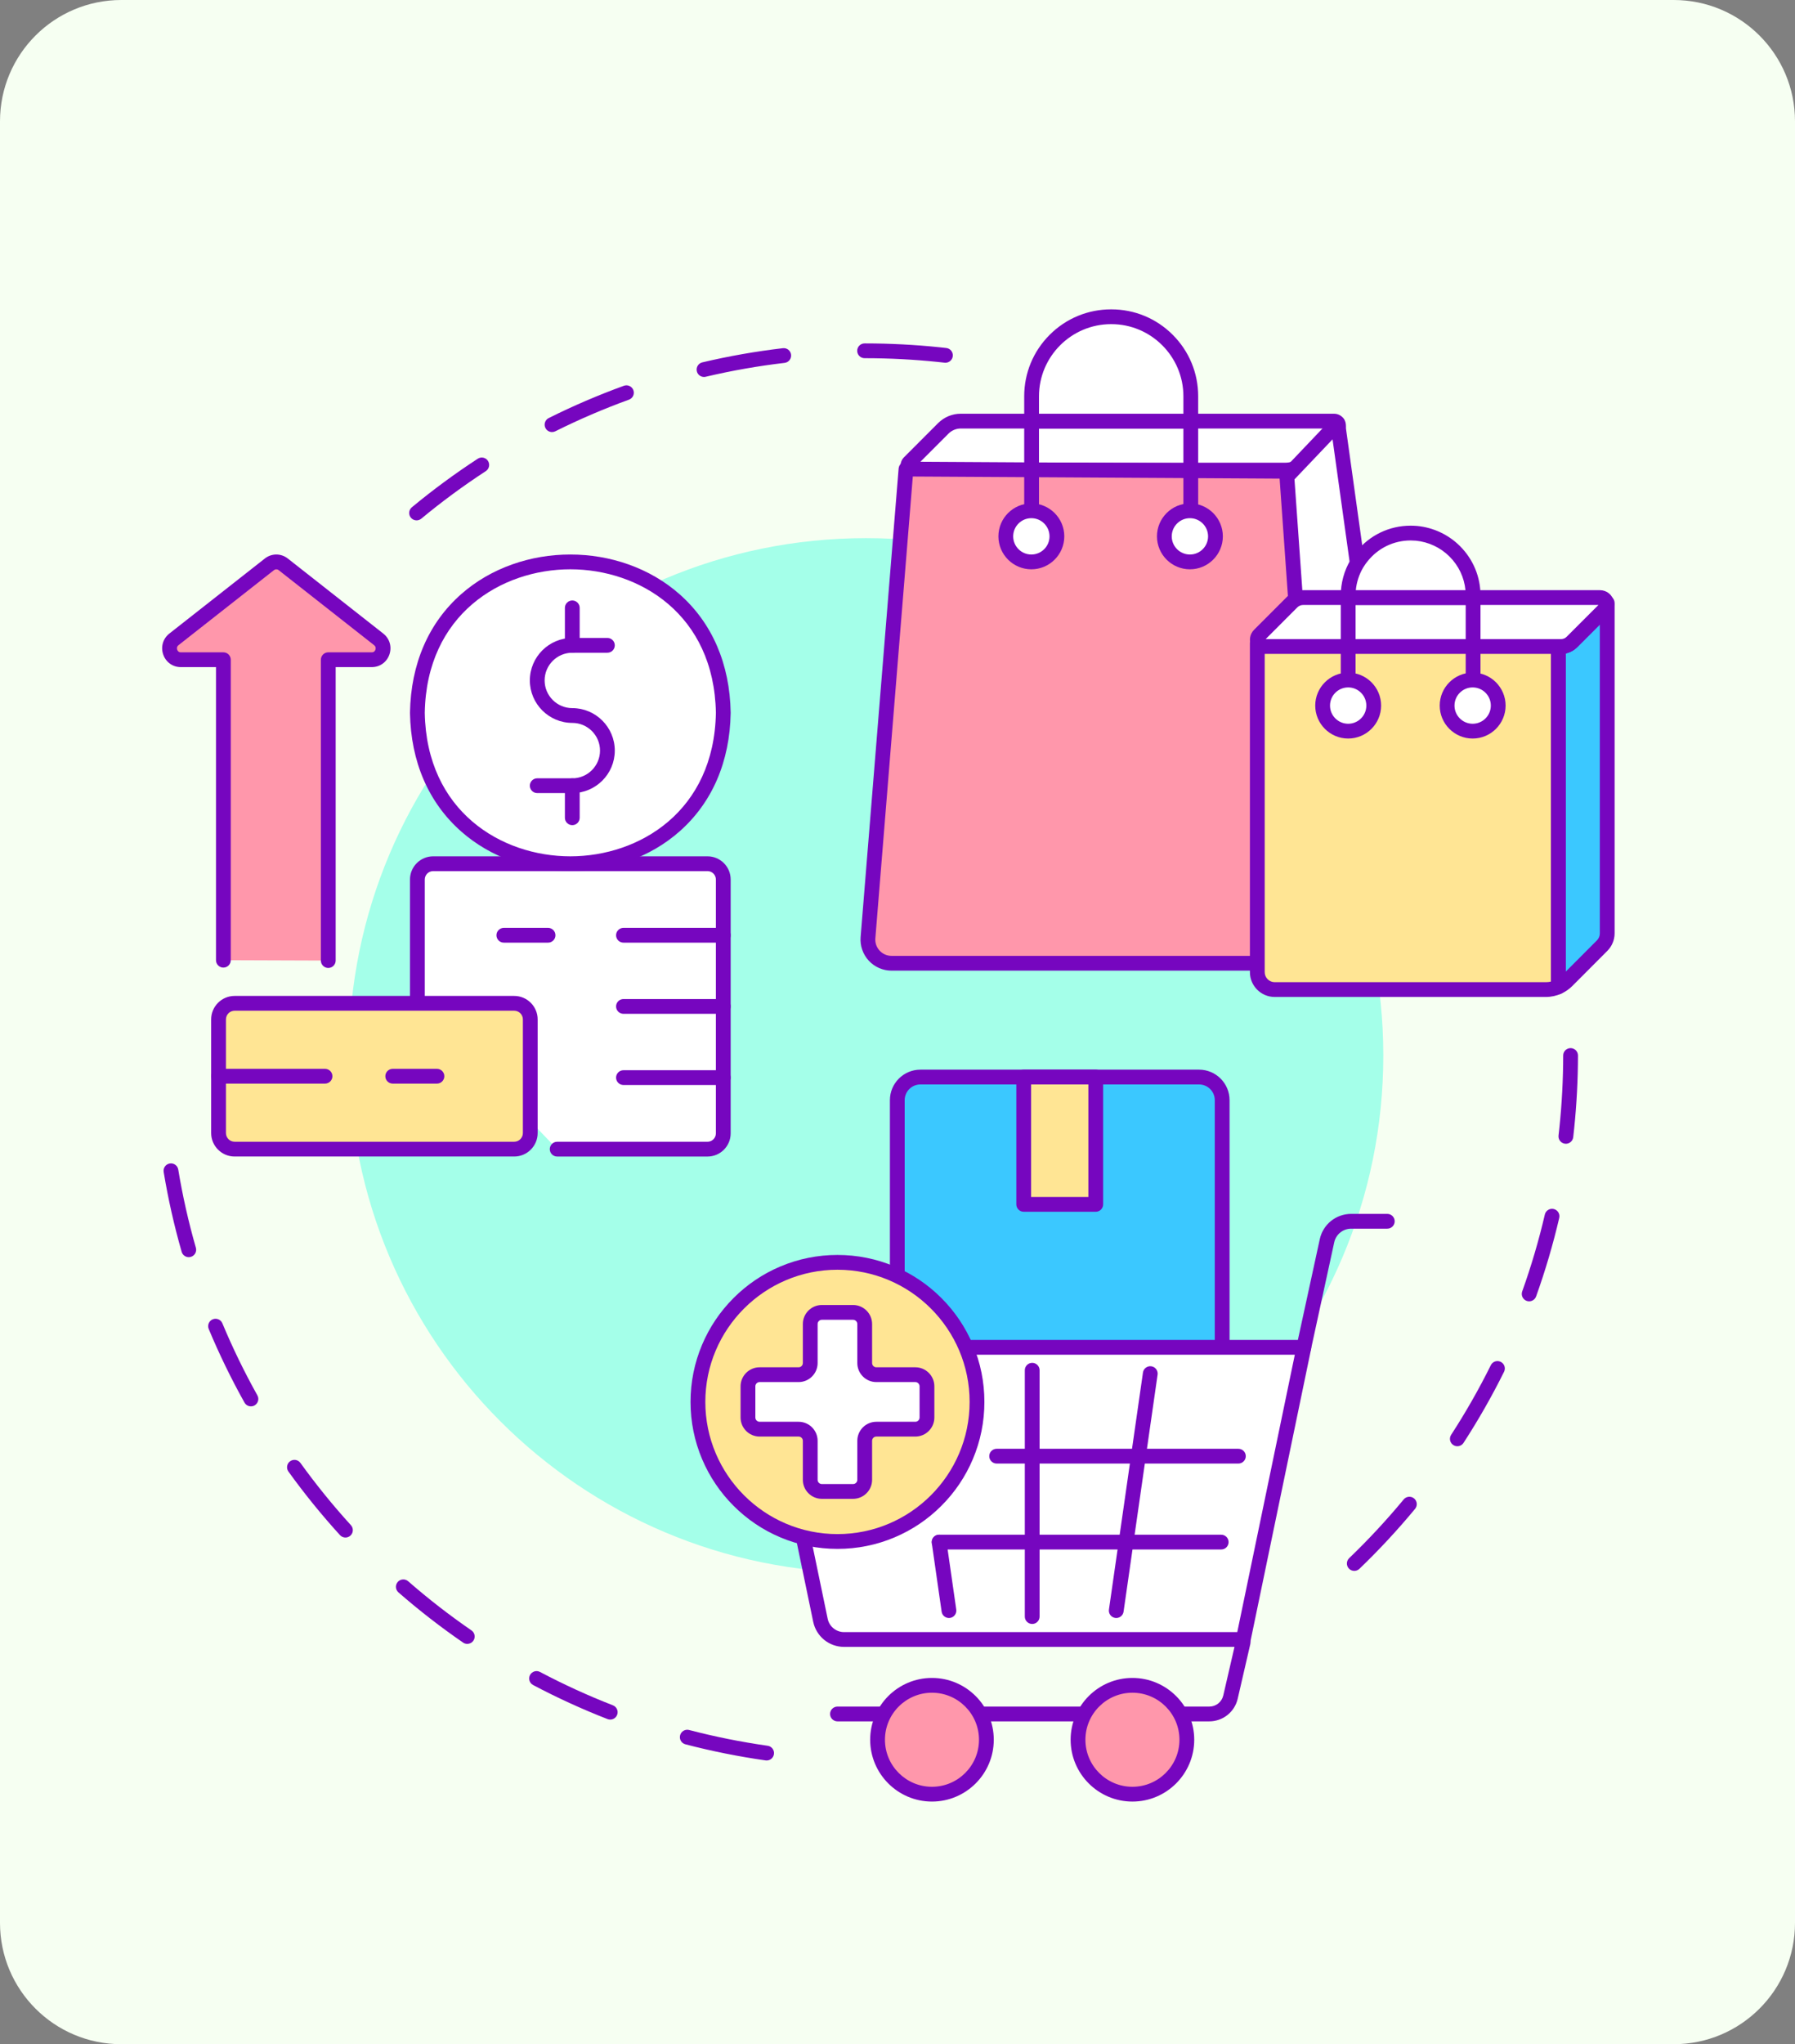 <svg width="296" height="337" viewBox="0 0 296 337" fill="none" xmlns="http://www.w3.org/2000/svg">
<rect x="0" y="0" width="296" height="337" fill="#808080" stroke="none"/>
<path d="M0 20C0 8.954 8.954 0 20 0H276C287.046 0 296 8.954 296 20V317C296 328.046 287.046 337 276 337H20C8.954 337 0 328.046 0 317V20Z" fill="#F6FFF2"/>
<g clip-path="url(#clip0_302_5235)">
<path d="M223.325 258.972C223.16 258.972 222.998 258.939 222.847 258.874C222.696 258.81 222.559 258.716 222.445 258.597C221.979 258.112 221.995 257.34 222.48 256.874C225.65 253.83 228.675 250.572 231.472 247.19C231.901 246.672 232.67 246.599 233.188 247.028C233.707 247.457 233.779 248.225 233.35 248.744C230.494 252.197 227.405 255.524 224.169 258.632C223.942 258.85 223.639 258.972 223.325 258.972ZM240.316 238.423C240.081 238.423 239.851 238.354 239.654 238.226C239.089 237.859 238.929 237.105 239.295 236.54C241.689 232.854 243.891 228.992 245.84 225.06C246.139 224.457 246.87 224.211 247.473 224.509C248.076 224.808 248.323 225.54 248.024 226.143C246.033 230.159 243.784 234.103 241.34 237.868C241.106 238.227 240.715 238.423 240.316 238.423ZM252.161 214.53C252.024 214.53 251.885 214.507 251.749 214.459C251.116 214.231 250.787 213.534 251.014 212.9C252.494 208.771 253.751 204.506 254.748 200.222C254.901 199.567 255.556 199.159 256.212 199.312C256.867 199.465 257.275 200.12 257.122 200.775C256.104 205.15 254.82 209.506 253.308 213.723C253.13 214.22 252.661 214.53 252.161 214.53ZM258.218 188.556C258.172 188.556 258.124 188.553 258.077 188.548C257.408 188.471 256.929 187.866 257.006 187.197C257.058 186.745 257.108 186.291 257.155 185.838C257.561 181.91 257.77 177.929 257.774 174.004C257.775 173.331 258.321 172.787 258.993 172.787H258.995C259.668 172.788 260.213 173.334 260.212 174.007C260.207 178.014 259.994 182.079 259.579 186.089C259.531 186.552 259.481 187.014 259.427 187.477C259.356 188.098 258.829 188.556 258.218 188.556ZM68.694 85.786C68.344 85.786 67.996 85.636 67.755 85.345C67.326 84.826 67.397 84.058 67.916 83.629C71.369 80.767 75.024 78.075 78.78 75.627C79.344 75.259 80.099 75.418 80.466 75.982C80.834 76.546 80.674 77.301 80.111 77.669C76.433 80.066 72.853 82.703 69.471 85.505C69.253 85.687 68.978 85.786 68.694 85.786ZM91.032 71.228C90.584 71.228 90.154 70.981 89.94 70.553C89.64 69.951 89.884 69.219 90.487 68.918C94.502 66.914 98.673 65.124 102.885 63.597C103.518 63.367 104.217 63.694 104.446 64.327C104.676 64.96 104.349 65.659 103.716 65.888C99.592 67.383 95.507 69.137 91.575 71.099C91.406 71.184 91.22 71.228 91.032 71.228ZM116.093 62.144C115.541 62.144 115.041 61.767 114.908 61.206C114.753 60.551 115.159 59.894 115.814 59.739C120.176 58.709 124.646 57.922 129.101 57.402C129.769 57.324 130.374 57.803 130.452 58.471C130.53 59.14 130.052 59.745 129.383 59.823C125.022 60.332 120.645 61.102 116.374 62.111C116.28 62.134 116.186 62.144 116.093 62.144ZM155.907 59.8C155.862 59.8 155.815 59.797 155.769 59.792C155.397 59.75 155.025 59.709 154.653 59.671C150.679 59.26 146.65 59.051 142.679 59.051L142.573 59.051H142.572C141.9 59.051 141.354 58.506 141.354 57.833C141.353 57.16 141.898 56.614 142.571 56.614H142.679C146.734 56.614 150.847 56.827 154.904 57.246C155.283 57.286 155.666 57.327 156.043 57.37C156.712 57.446 157.192 58.049 157.117 58.718C157.046 59.34 156.519 59.8 155.907 59.8ZM126.421 290.226C126.364 290.226 126.307 290.222 126.249 290.214C121.799 289.582 117.349 288.689 113.022 287.56C112.371 287.39 111.981 286.724 112.151 286.073C112.321 285.421 112.987 285.031 113.638 285.201C117.875 286.308 122.233 287.182 126.591 287.801C127.257 287.895 127.721 288.512 127.626 289.178C127.54 289.787 127.019 290.226 126.421 290.226ZM100.628 283.486C100.481 283.486 100.332 283.46 100.187 283.403C96.006 281.777 91.875 279.887 87.909 277.787C87.314 277.472 87.088 276.735 87.403 276.14C87.718 275.545 88.455 275.318 89.05 275.633C92.933 277.689 96.977 279.539 101.07 281.132C101.698 281.376 102.008 282.082 101.764 282.709C101.577 283.191 101.116 283.486 100.628 283.486ZM77.055 271.006C76.817 271.006 76.576 270.937 76.365 270.791C72.673 268.252 69.087 265.467 65.705 262.516C65.198 262.073 65.146 261.303 65.588 260.796C66.031 260.289 66.801 260.237 67.308 260.68C70.619 263.57 74.131 266.296 77.747 268.783C78.301 269.165 78.442 269.924 78.06 270.478C77.824 270.822 77.443 271.006 77.055 271.006ZM56.965 253.474C56.634 253.474 56.304 253.34 56.064 253.076C53.045 249.761 50.185 246.236 47.564 242.599C47.17 242.053 47.294 241.292 47.84 240.898C48.386 240.505 49.148 240.628 49.541 241.174C52.108 244.736 54.909 248.189 57.866 251.435C58.319 251.932 58.283 252.703 57.785 253.156C57.561 253.361 57.269 253.475 56.965 253.474ZM41.381 231.847C40.954 231.847 40.54 231.622 40.316 231.223C38.127 227.308 36.142 223.227 34.419 219.094C34.16 218.473 34.454 217.759 35.075 217.5C35.696 217.241 36.41 217.535 36.669 218.156C38.356 222.203 40.299 226.199 42.444 230.033C42.772 230.621 42.562 231.363 41.975 231.692C41.794 231.793 41.589 231.847 41.381 231.847ZM31.127 207.253C30.597 207.253 30.109 206.905 29.956 206.37C28.718 202.06 27.72 197.631 26.99 193.208C26.88 192.544 27.329 191.917 27.993 191.807C28.657 191.697 29.285 192.147 29.394 192.811C30.11 197.141 31.087 201.477 32.299 205.698C32.484 206.345 32.111 207.02 31.464 207.205C31.351 207.238 31.238 207.253 31.127 207.253Z" fill="#7606BF"/>
<path d="M142.82 259.294C189.924 259.294 228.11 221.109 228.11 174.005C228.11 126.901 189.924 88.716 142.82 88.716C95.716 88.716 57.531 126.901 57.531 174.005C57.531 221.109 95.716 259.294 142.82 259.294Z" fill="#A4FFE9"/>
<path d="M220.687 70.397C220.661 70.501 220.592 70.604 220.506 70.69L214.888 76.316C214.484 76.713 214.018 77.014 213.501 77.221C213.036 77.402 212.536 77.497 212.019 77.497H150.469C150.288 77.497 150.133 77.436 150.012 77.333C149.685 77.092 149.599 76.575 149.943 76.239L155.561 70.613C156.328 69.855 157.353 69.424 158.43 69.424H219.98C220.256 69.424 220.48 69.562 220.6 69.76C220.721 69.941 220.764 70.182 220.687 70.397Z" fill="white"/>
<path d="M212.019 78.716H150.469C150.015 78.716 149.596 78.567 149.253 78.287C148.818 77.95 148.547 77.442 148.508 76.886C148.47 76.324 148.68 75.773 149.086 75.373L154.698 69.752L154.704 69.746C155.709 68.753 157.032 68.205 158.43 68.205H219.98C220.661 68.205 221.275 68.541 221.628 69.105C221.948 69.598 222.03 70.21 221.852 70.757C221.767 71.046 221.6 71.32 221.367 71.553L215.751 77.178L215.741 77.187C215.224 77.693 214.623 78.085 213.954 78.353L213.943 78.357C213.331 78.595 212.684 78.716 212.019 78.716ZM151.626 76.278H212.019C212.378 76.278 212.727 76.214 213.054 76.087C213.419 75.941 213.751 75.724 214.032 75.45L218.831 70.643H158.43C157.679 70.643 156.966 70.939 156.42 71.477L151.626 76.278Z" fill="#7606BF"/>
<path d="M219.977 158.798H147.019C144.742 158.798 142.949 156.854 143.133 154.584L149.402 77.33L212.823 77.697" fill="#FF97AB"/>
<path d="M219.977 160.017H147.019C145.594 160.017 144.223 159.416 143.257 158.369C142.291 157.321 141.803 155.906 141.918 154.485L148.187 77.231C148.239 76.598 148.767 76.111 149.402 76.111H149.409L212.83 76.478C213.503 76.482 214.045 77.031 214.041 77.704C214.037 78.374 213.492 78.915 212.823 78.915H212.816L150.525 78.555L144.348 154.683C144.287 155.437 144.536 156.16 145.049 156.716C145.562 157.273 146.262 157.58 147.019 157.58H219.977C220.65 157.58 221.195 158.125 221.195 158.798C221.195 159.471 220.65 160.017 219.977 160.017Z" fill="#7606BF"/>
<path d="M196.365 65.332V69.424H170.113V65.332C170.113 58.086 175.989 52.218 183.226 52.218H183.26C190.497 52.218 196.365 58.086 196.365 65.332Z" fill="white"/>
<path d="M196.365 70.643H170.113C169.44 70.643 168.894 70.097 168.894 69.424V65.332C168.894 61.502 170.386 57.903 173.094 55.196C175.801 52.49 179.399 51 183.226 51H183.26C187.086 51 190.683 52.49 193.388 55.196C196.093 57.903 197.583 61.502 197.583 65.332V69.424C197.583 70.097 197.038 70.643 196.365 70.643ZM171.331 68.205H195.146V65.332C195.146 58.773 189.814 53.437 183.26 53.437H183.226C176.667 53.437 171.331 58.773 171.331 65.332V68.205Z" fill="#7606BF"/>
<path d="M196.365 85.789C195.692 85.789 195.146 85.243 195.146 84.57V69.424C195.146 68.751 195.692 68.205 196.365 68.205C197.038 68.205 197.583 68.751 197.583 69.424V84.57C197.583 85.243 197.038 85.789 196.365 85.789ZM170.113 85.789C169.44 85.789 168.894 85.243 168.894 84.57V69.424C168.894 68.751 169.44 68.205 170.113 68.205C170.786 68.205 171.331 68.751 171.331 69.424V84.57C171.331 85.243 170.786 85.789 170.113 85.789Z" fill="#7606BF"/>
<path d="M226.232 110.163L220.599 69.76L212.211 78.576L215.176 120.469" fill="white"/>
<path d="M215.175 121.687C214.541 121.687 214.006 121.197 213.96 120.554L210.995 78.662C210.983 78.493 211.007 78.323 211.064 78.164C211.121 78.004 211.211 77.859 211.328 77.736L219.716 68.919C219.874 68.753 220.076 68.635 220.298 68.579C220.52 68.522 220.754 68.529 220.972 68.599C221.19 68.669 221.384 68.8 221.532 68.975C221.679 69.151 221.774 69.364 221.806 69.591L227.438 109.994C227.531 110.661 227.066 111.277 226.4 111.37C225.733 111.463 225.117 110.998 225.024 110.331L219.741 72.43L213.464 79.026L216.392 120.382C216.439 121.054 215.933 121.636 215.262 121.684C215.233 121.686 215.203 121.687 215.175 121.687Z" fill="#7606BF"/>
<path d="M265.034 99.409V153.867C265.034 154.623 264.734 155.354 264.198 155.89L258.413 161.691C257.99 162.114 257.503 162.447 256.967 162.69V106.583H257.405C258.082 106.582 258.731 106.314 259.209 105.835L264.628 100.416C264.912 100.132 265.01 99.75 264.937 99.417L265.034 99.409Z" fill="#3BC8FF"/>
<path d="M256.967 163.909C256.807 163.909 256.648 163.878 256.5 163.817C256.353 163.755 256.218 163.666 256.105 163.552C255.992 163.439 255.902 163.305 255.841 163.157C255.78 163.009 255.748 162.851 255.748 162.691V106.583C255.748 105.91 256.294 105.364 256.967 105.364H257.405C257.756 105.364 258.099 105.222 258.347 104.974L263.73 99.59C263.707 99.426 263.717 99.258 263.76 99.098C263.804 98.938 263.88 98.788 263.983 98.658C264.087 98.528 264.216 98.42 264.362 98.342C264.509 98.264 264.67 98.216 264.835 98.203L264.933 98.194C265.101 98.18 265.27 98.201 265.43 98.256C265.589 98.311 265.735 98.398 265.859 98.512C265.984 98.626 266.083 98.765 266.15 98.919C266.218 99.073 266.253 99.24 266.253 99.409V153.867C266.253 154.942 265.818 155.993 265.059 156.752L259.276 162.552C258.755 163.073 258.148 163.492 257.471 163.8C257.313 163.872 257.141 163.909 256.967 163.909ZM258.185 107.718V160.193L263.335 155.03C263.641 154.724 263.816 154.3 263.816 153.867V102.952L260.071 106.697C259.555 107.213 258.894 107.567 258.185 107.718Z" fill="#7606BF"/>
<path d="M264.628 100.416L259.209 105.835C258.73 106.314 258.082 106.583 257.405 106.583H256.967V162.691C256.321 162.985 255.62 163.138 254.911 163.137H210.202C208.618 163.137 207.334 161.854 207.334 160.27V106.03L207.488 106.014L264.937 99.417C265.01 99.75 264.912 100.132 264.628 100.416Z" fill="#FFE594"/>
<path d="M254.911 164.356H210.202C207.949 164.356 206.115 162.523 206.115 160.269V106.03C206.115 105.406 206.586 104.883 207.206 104.818L207.355 104.802L264.798 98.206C265.418 98.135 265.993 98.545 266.127 99.155C266.294 99.918 266.056 100.711 265.49 101.278L265.49 101.278L260.07 106.697C259.555 107.213 258.893 107.567 258.185 107.718V162.69C258.185 162.924 258.118 163.153 257.992 163.35C257.865 163.546 257.685 163.702 257.472 163.799C256.662 164.169 255.8 164.356 254.911 164.356ZM208.553 107.118V160.269C208.553 161.179 209.293 161.919 210.202 161.919H254.911C255.193 161.919 255.473 161.887 255.748 161.824V106.583C255.748 105.909 256.294 105.364 256.967 105.364H257.405C257.756 105.364 258.099 105.222 258.347 104.973L262.384 100.937L208.553 107.118Z" fill="#7606BF"/>
<path d="M264.628 100.416L259.209 105.835C258.73 106.313 258.082 106.582 257.405 106.583H208.455C208.008 106.583 207.667 106.347 207.488 106.014C207.48 106.014 207.48 106.006 207.48 106.006C207.253 105.6 207.285 105.071 207.659 104.69L213.086 99.254C213.573 98.775 214.215 98.515 214.89 98.515H263.84C264.433 98.515 264.839 98.937 264.936 99.417C265.01 99.75 264.912 100.132 264.628 100.416Z" fill="white"/>
<path d="M257.405 107.801H208.455C207.627 107.801 206.896 107.392 206.476 106.699C206.443 106.651 206.414 106.601 206.388 106.548C205.915 105.651 206.072 104.569 206.788 103.837L206.797 103.829L212.224 98.393L212.232 98.385C212.946 97.683 213.89 97.296 214.89 97.296H263.84C264.961 97.296 265.901 98.065 266.129 99.166C266.292 99.925 266.054 100.714 265.49 101.278L265.49 101.278L260.07 106.697C259.369 107.399 258.397 107.801 257.405 107.801ZM208.708 105.364H257.405C257.756 105.364 258.099 105.222 258.347 104.974L263.587 99.734H214.89C214.535 99.734 214.199 99.871 213.944 100.12L208.708 105.364Z" fill="#7606BF"/>
<path d="M242.919 98.174V98.515H222.315V98.174C222.315 96.257 222.844 94.453 223.762 92.909C223.786 92.877 223.802 92.836 223.835 92.804C223.908 92.674 223.997 92.544 224.078 92.422C224.217 92.21 224.363 92.016 224.525 91.829C224.509 91.82 224.525 91.82 224.525 91.82C226.41 89.424 229.335 87.88 232.617 87.88C232.951 87.88 233.267 87.896 233.576 87.921C236.038 88.156 238.256 89.253 239.897 90.894C241.757 92.755 242.919 95.33 242.919 98.174Z" fill="white"/>
<path d="M242.919 99.734H222.315C221.642 99.734 221.097 99.188 221.097 98.515V98.174C221.097 96.101 221.656 94.066 222.714 92.286C222.725 92.267 222.737 92.248 222.75 92.23C222.767 92.201 222.792 92.162 222.824 92.116C222.894 92.001 222.964 91.895 223.028 91.8L223.062 91.749C223.195 91.546 223.339 91.349 223.493 91.162C223.535 91.096 223.584 91.035 223.638 90.978C225.839 88.233 229.105 86.661 232.617 86.661C232.949 86.661 233.294 86.676 233.672 86.706C233.679 86.706 233.685 86.707 233.692 86.708C236.36 86.963 238.87 88.144 240.758 90.032C242.938 92.212 244.138 95.103 244.138 98.174V98.515C244.138 99.188 243.592 99.734 242.919 99.734ZM223.576 97.296H241.659C241.458 95.207 240.544 93.266 239.035 91.756C237.548 90.269 235.572 89.338 233.47 89.135C233.156 89.11 232.885 89.099 232.617 89.099C229.853 89.099 227.281 90.336 225.544 92.497C225.514 92.543 225.481 92.587 225.445 92.628C225.322 92.77 225.208 92.921 225.098 93.089L225.093 93.097L225.054 93.156C224.996 93.242 224.936 93.332 224.897 93.401C224.869 93.45 224.839 93.496 224.805 93.541C224.801 93.548 224.796 93.555 224.791 93.563C224.119 94.704 223.704 95.978 223.576 97.296ZM222.787 92.178C222.787 92.178 222.786 92.178 222.786 92.179L222.787 92.178Z" fill="#7606BF"/>
<path d="M242.916 113.791C242.243 113.791 241.697 113.246 241.697 112.573V98.512C241.697 97.839 242.243 97.293 242.916 97.293C243.589 97.293 244.134 97.839 244.134 98.512V112.573C244.134 113.246 243.589 113.791 242.916 113.791ZM222.315 113.789C221.642 113.789 221.097 113.243 221.097 112.57V98.515C221.097 97.842 221.642 97.296 222.315 97.296C222.988 97.296 223.534 97.842 223.534 98.515V112.57C223.534 113.243 222.988 113.789 222.315 113.789Z" fill="#7606BF"/>
<path d="M222.318 120.534C224.645 120.534 226.532 118.647 226.532 116.32C226.532 113.993 224.645 112.106 222.318 112.106C219.991 112.106 218.104 113.993 218.104 116.32C218.104 118.647 219.991 120.534 222.318 120.534Z" fill="white"/>
<path d="M222.318 121.752C219.322 121.752 216.885 119.315 216.885 116.32C216.885 113.324 219.322 110.887 222.318 110.887C225.313 110.887 227.75 113.324 227.75 116.32C227.75 119.315 225.313 121.752 222.318 121.752ZM222.318 113.325C220.666 113.325 219.323 114.668 219.323 116.32C219.323 117.971 220.666 119.315 222.318 119.315C223.969 119.315 225.313 117.971 225.313 116.32C225.313 114.668 223.969 113.325 222.318 113.325Z" fill="#7606BF"/>
<path d="M242.846 120.534C245.173 120.534 247.06 118.647 247.06 116.32C247.06 113.993 245.173 112.106 242.846 112.106C240.518 112.106 238.632 113.993 238.632 116.32C238.632 118.647 240.518 120.534 242.846 120.534Z" fill="white"/>
<path d="M242.846 121.752C239.85 121.752 237.413 119.315 237.413 116.32C237.413 113.324 239.85 110.887 242.846 110.887C245.841 110.887 248.278 113.324 248.278 116.32C248.278 119.315 245.841 121.752 242.846 121.752ZM242.846 113.325C241.194 113.325 239.85 114.668 239.85 116.32C239.85 117.971 241.194 119.315 242.846 119.315C244.497 119.315 245.841 117.971 245.841 116.32C245.841 114.668 244.497 113.325 242.846 113.325Z" fill="#7606BF"/>
<path d="M170.072 92.634C172.4 92.634 174.286 90.748 174.286 88.42C174.286 86.093 172.4 84.207 170.072 84.207C167.745 84.207 165.858 86.093 165.858 88.42C165.858 90.748 167.745 92.634 170.072 92.634Z" fill="white"/>
<path d="M170.072 93.853C167.077 93.853 164.64 91.416 164.64 88.421C164.64 85.425 167.077 82.988 170.072 82.988C173.068 82.988 175.505 85.425 175.505 88.421C175.505 91.416 173.068 93.853 170.072 93.853ZM170.072 85.425C168.421 85.425 167.077 86.769 167.077 88.421C167.077 90.072 168.421 91.416 170.072 91.416C171.724 91.416 173.067 90.072 173.067 88.421C173.067 86.769 171.724 85.425 170.072 85.425Z" fill="#7606BF"/>
<path d="M196.219 92.634C198.546 92.634 200.433 90.748 200.433 88.42C200.433 86.093 198.546 84.207 196.219 84.207C193.891 84.207 192.005 86.093 192.005 88.42C192.005 90.748 193.891 92.634 196.219 92.634Z" fill="white"/>
<path d="M196.219 93.853C193.223 93.853 190.786 91.416 190.786 88.421C190.786 85.425 193.223 82.988 196.219 82.988C199.214 82.988 201.651 85.425 201.651 88.421C201.651 91.416 199.214 93.853 196.219 93.853ZM196.219 85.425C194.567 85.425 193.223 86.769 193.223 88.421C193.223 90.072 194.567 91.416 196.219 91.416C197.87 91.416 199.214 90.072 199.214 88.421C199.214 86.769 197.87 85.425 196.219 85.425Z" fill="#7606BF"/>
<path d="M147.966 227.948V181.37C147.966 179.265 149.673 177.559 151.778 177.559H197.727C199.832 177.559 201.538 179.265 201.538 181.37V227.948C201.538 229.927 199.934 231.532 197.955 231.532H151.55C149.571 231.532 147.966 229.927 147.966 227.948Z" fill="#3BC8FF"/>
<path d="M197.954 232.75H151.55C148.902 232.75 146.748 230.596 146.748 227.948V181.37C146.748 178.596 149.004 176.34 151.777 176.34H197.727C200.5 176.34 202.757 178.596 202.757 181.37V227.948C202.757 230.596 200.602 232.75 197.954 232.75ZM151.777 178.777C150.348 178.777 149.185 179.94 149.185 181.37V227.948C149.185 229.252 150.246 230.313 151.55 230.313H197.954C199.258 230.313 200.319 229.252 200.319 227.948V181.37C200.319 179.94 199.157 178.777 197.727 178.777H151.777Z" fill="#7606BF"/>
<path d="M168.813 177.558H180.691V198.548H168.813V177.558Z" fill="#FFE594"/>
<path d="M180.692 199.766H168.813C168.14 199.766 167.595 199.221 167.595 198.548V177.559C167.595 176.885 168.14 176.34 168.813 176.34H180.692C181.365 176.34 181.91 176.885 181.91 177.559V198.548C181.91 199.221 181.365 199.766 180.692 199.766ZM170.032 197.329H179.473V178.777H170.032V197.329Z" fill="#7606BF"/>
<path d="M125.951 222.115L135.293 267.116C135.675 268.96 137.298 270.281 139.18 270.281H205.02L215.016 222.115H125.951Z" fill="white"/>
<path d="M205.02 271.5H139.181C137.991 271.5 136.827 271.086 135.905 270.335C134.982 269.584 134.341 268.528 134.1 267.363L124.758 222.363C124.722 222.186 124.725 222.002 124.768 221.826C124.81 221.651 124.892 221.486 125.006 221.346C125.121 221.205 125.265 221.092 125.428 221.015C125.592 220.937 125.771 220.896 125.952 220.896H215.017C215.198 220.896 215.377 220.937 215.54 221.015C215.704 221.092 215.848 221.206 215.962 221.346C216.076 221.486 216.158 221.65 216.201 221.826C216.244 222.002 216.247 222.186 216.21 222.363L206.214 270.529C206.096 271.094 205.598 271.5 205.02 271.5ZM127.449 223.334L136.487 266.868C136.75 268.14 137.883 269.063 139.181 269.063H204.029L213.519 223.334H127.449Z" fill="#7606BF"/>
<path d="M214.985 223.442C214.899 223.442 214.812 223.433 214.724 223.414C214.067 223.271 213.65 222.622 213.792 221.964L217.638 204.274C217.893 203.101 218.549 202.04 219.484 201.286C220.419 200.532 221.595 200.117 222.796 200.117H228.769C229.442 200.117 229.987 200.663 229.987 201.336C229.987 202.009 229.442 202.555 228.769 202.555H222.796C221.469 202.555 220.302 203.496 220.02 204.792L216.174 222.482C216.05 223.052 215.545 223.442 214.985 223.442ZM145.657 283.778H138.101C137.428 283.778 136.882 283.232 136.882 282.559C136.882 281.886 137.428 281.341 138.101 281.341H145.657C146.33 281.341 146.875 281.886 146.875 282.559C146.875 283.232 146.33 283.778 145.657 283.778ZM178.713 283.778H161.712C161.039 283.778 160.494 283.232 160.494 282.559C160.494 281.886 161.039 281.341 161.712 281.341H178.713C179.386 281.341 179.931 281.886 179.931 282.559C179.931 283.232 179.386 283.778 178.713 283.778ZM199.418 283.778H194.768C194.095 283.778 193.55 283.232 193.55 282.559C193.55 281.886 194.095 281.341 194.768 281.341H199.418C200.526 281.341 201.474 280.587 201.723 279.507L203.806 270.48C203.958 269.824 204.612 269.415 205.268 269.566C205.924 269.717 206.333 270.372 206.181 271.028L204.098 280.055C203.855 281.109 203.255 282.06 202.408 282.734C201.562 283.407 200.5 283.778 199.418 283.778Z" fill="#7606BF"/>
<path d="M193.082 293.153C196.586 289.649 196.586 283.968 193.082 280.464C189.578 276.96 183.897 276.961 180.393 280.465C176.889 283.969 176.889 289.65 180.393 293.153C183.897 296.657 189.578 296.657 193.082 293.153Z" fill="#FF97AB"/>
<path d="M186.74 297C181.121 297 176.549 292.429 176.549 286.809C176.549 281.19 181.121 276.618 186.74 276.618C192.36 276.618 196.931 281.19 196.931 286.809C196.931 292.429 192.36 297 186.74 297ZM186.74 279.056C182.465 279.056 178.987 282.534 178.987 286.809C178.987 291.085 182.465 294.563 186.74 294.563C191.016 294.563 194.494 291.085 194.494 286.809C194.494 282.534 191.016 279.056 186.74 279.056Z" fill="#7606BF"/>
<path d="M160.026 293.153C163.53 289.649 163.53 283.968 160.026 280.464C156.522 276.96 150.841 276.96 147.337 280.464C143.834 283.968 143.834 289.649 147.338 293.153C150.842 296.657 156.523 296.657 160.026 293.153Z" fill="#FF97AB"/>
<path d="M153.685 297C148.065 297 143.494 292.429 143.494 286.809C143.494 281.19 148.065 276.618 153.685 276.618C159.304 276.618 163.876 281.19 163.876 286.809C163.876 292.429 159.304 297 153.685 297ZM153.685 279.056C149.409 279.056 145.931 282.534 145.931 286.809C145.931 291.085 149.409 294.563 153.685 294.563C157.96 294.563 161.438 291.085 161.438 286.809C161.438 282.534 157.96 279.056 153.685 279.056ZM184.075 266.738C184.017 266.738 183.959 266.734 183.9 266.726C183.234 266.63 182.771 266.012 182.867 265.346L188.477 226.274C188.573 225.608 189.19 225.145 189.856 225.241C190.523 225.337 190.985 225.954 190.89 226.621L185.28 265.693C185.193 266.3 184.671 266.738 184.075 266.738ZM156.482 266.738C155.886 266.738 155.364 266.3 155.277 265.693L153.656 254.399C153.56 253.733 154.023 253.115 154.689 253.019C155.355 252.924 155.973 253.386 156.068 254.053L157.69 265.346C157.785 266.012 157.323 266.63 156.657 266.726C156.598 266.734 156.54 266.738 156.482 266.738ZM151.584 232.626C150.988 232.626 150.467 232.188 150.379 231.58L149.667 226.621C149.572 225.954 150.034 225.337 150.7 225.241C151.367 225.145 151.984 225.608 152.08 226.274L152.792 231.234C152.888 231.9 152.425 232.518 151.759 232.613C151.7 232.622 151.642 232.626 151.584 232.626ZM170.213 267.722C169.54 267.722 168.994 267.177 168.994 266.504V225.892C168.994 225.219 169.54 224.673 170.213 224.673C170.886 224.673 171.431 225.219 171.431 225.892V266.504C171.431 267.177 170.886 267.722 170.213 267.722Z" fill="#7606BF"/>
<path d="M204.213 241.277H164.349C163.676 241.277 163.131 240.732 163.131 240.059C163.131 239.386 163.676 238.84 164.349 238.84H204.213C204.886 238.84 205.432 239.386 205.432 240.059C205.432 240.732 204.886 241.277 204.213 241.277ZM201.38 255.444H154.862C154.189 255.444 153.644 254.899 153.644 254.226C153.644 253.553 154.189 253.007 154.862 253.007H201.38C202.053 253.007 202.598 253.553 202.598 254.226C202.598 254.899 202.053 255.444 201.38 255.444Z" fill="#7606BF"/>
<path d="M154.37 247.385C163.355 238.399 163.355 223.83 154.369 214.845C145.383 205.859 130.814 205.86 121.829 214.845C112.843 223.831 112.844 238.4 121.829 247.385C130.815 256.371 145.384 256.371 154.37 247.385Z" fill="#FFE594"/>
<path d="M138.101 255.344C134.831 255.344 131.658 254.703 128.67 253.439C125.785 252.219 123.194 250.472 120.969 248.247C118.745 246.023 116.998 243.432 115.777 240.547C114.514 237.559 113.873 234.386 113.873 231.116C113.873 227.845 114.514 224.672 115.777 221.684C116.998 218.799 118.745 216.208 120.969 213.984C123.194 211.759 125.785 210.012 128.67 208.792C131.658 207.528 134.831 206.887 138.101 206.887C141.371 206.887 144.544 207.528 147.532 208.792C150.417 210.012 153.008 211.759 155.233 213.984C157.458 216.208 159.204 218.799 160.425 221.684C161.688 224.672 162.329 227.845 162.329 231.116C162.329 234.386 161.688 237.559 160.425 240.547C159.204 243.432 157.458 246.023 155.233 248.247C153.008 250.472 150.417 252.219 147.532 253.439C144.544 254.703 141.371 255.344 138.101 255.344ZM138.101 209.325C126.086 209.325 116.31 219.1 116.31 231.116C116.31 243.131 126.086 252.906 138.101 252.906C150.117 252.906 159.892 243.131 159.892 231.116C159.892 219.1 150.116 209.325 138.101 209.325Z" fill="#7606BF"/>
<path d="M150.941 226.625H144.511C143.451 226.625 142.592 225.765 142.592 224.706V218.275C142.592 217.216 141.733 216.356 140.673 216.356H135.529C134.469 216.356 133.61 217.216 133.61 218.275V224.706C133.61 225.765 132.751 226.625 131.691 226.625H125.261C124.201 226.625 123.342 227.484 123.342 228.543V233.688C123.342 234.748 124.201 235.607 125.261 235.607H131.691C132.751 235.607 133.61 236.466 133.61 237.526V243.956C133.61 245.016 134.469 245.875 135.529 245.875H140.673C141.733 245.875 142.592 245.016 142.592 243.956V237.526C142.592 236.466 143.451 235.607 144.511 235.607H150.941C152.001 235.607 152.86 234.748 152.86 233.688V228.543C152.86 227.484 152.001 226.625 150.941 226.625Z" fill="white"/>
<path d="M140.673 247.093H135.529C133.799 247.093 132.391 245.686 132.391 243.956V237.525C132.391 237.139 132.077 236.825 131.691 236.825H125.261C123.531 236.825 122.123 235.418 122.123 233.688V228.543C122.123 226.813 123.531 225.406 125.261 225.406H131.691C132.077 225.406 132.391 225.092 132.391 224.706V218.275C132.391 216.545 133.799 215.138 135.529 215.138H140.673C142.403 215.138 143.811 216.545 143.811 218.275V224.706C143.811 225.092 144.125 225.406 144.511 225.406H150.941C152.671 225.406 154.079 226.813 154.079 228.543V233.688C154.079 235.418 152.671 236.825 150.941 236.825H144.511C144.125 236.825 143.811 237.139 143.811 237.525V243.956C143.811 245.686 142.403 247.093 140.673 247.093ZM125.261 227.843C124.875 227.843 124.56 228.157 124.56 228.543V233.688C124.56 234.074 124.875 234.388 125.261 234.388H131.691C133.421 234.388 134.828 235.795 134.828 237.526V243.956C134.828 244.342 135.143 244.656 135.529 244.656H140.673C141.059 244.656 141.373 244.342 141.373 243.956V237.526C141.373 235.795 142.781 234.388 144.511 234.388H150.941C151.327 234.388 151.641 234.074 151.641 233.688V228.543C151.641 228.157 151.327 227.843 150.941 227.843H144.511C142.781 227.843 141.373 226.436 141.373 224.706V218.275C141.373 217.889 141.059 217.575 140.673 217.575H135.529C135.143 217.575 134.828 217.889 134.828 218.275V224.706C134.828 226.436 133.421 227.843 131.691 227.843H125.261Z" fill="#7606BF"/>
<path d="M91.88 189.445H116.67C118.112 189.445 119.27 188.278 119.27 186.844V144.991C119.27 143.557 118.112 142.39 116.67 142.39H71.428C69.985 142.39 68.827 143.557 68.827 144.991V165.405" fill="white"/>
<path d="M116.67 190.663H91.88C91.207 190.663 90.661 190.118 90.661 189.445C90.661 188.772 91.207 188.226 91.88 188.226H116.67C117.431 188.226 118.051 187.606 118.051 186.844V144.991C118.051 144.229 117.431 143.609 116.67 143.609H71.427C70.666 143.609 70.046 144.229 70.046 144.991V165.405C70.046 166.078 69.5 166.624 68.827 166.624C68.154 166.624 67.608 166.078 67.608 165.405V144.991C67.608 142.885 69.322 141.171 71.428 141.171H116.67C118.775 141.171 120.489 142.885 120.489 144.991V186.844C120.489 188.95 118.775 190.663 116.67 190.663Z" fill="#7606BF"/>
<path d="M68.826 117.512C69.393 150.685 118.71 150.68 119.271 117.511C118.705 84.34 69.388 84.345 68.826 117.512Z" fill="white"/>
<path d="M94.049 143.609C90.744 143.609 87.526 143.062 84.482 141.985C81.315 140.863 78.483 139.216 76.063 137.086C70.669 132.34 67.745 125.578 67.608 117.533C67.607 117.519 67.607 117.506 67.608 117.492C67.744 109.448 70.667 102.687 76.06 97.94C78.48 95.811 81.311 94.163 84.478 93.041C87.522 91.963 90.742 91.416 94.047 91.416H94.049C97.353 91.416 100.572 91.962 103.616 93.04C106.782 94.161 109.615 95.809 112.034 97.938C117.429 102.684 120.352 109.446 120.49 117.491C120.49 117.504 120.49 117.518 120.49 117.532C120.354 125.576 117.431 132.337 112.037 137.084C109.618 139.214 106.786 140.862 103.62 141.983C100.575 143.062 97.356 143.609 94.051 143.609L94.049 143.609ZM70.045 117.512C70.333 133.768 82.687 141.171 94.049 141.171H94.051C105.413 141.171 117.767 133.766 118.052 117.512C117.764 101.257 105.41 93.853 94.049 93.853H94.047C82.685 93.854 70.331 101.258 70.045 117.512Z" fill="#7606BF"/>
<path d="M36.039 186.79C36.039 188.254 37.225 189.44 38.687 189.44H84.795C86.257 189.44 87.443 188.254 87.443 186.79V168.053C87.443 166.59 86.257 165.404 84.795 165.404H38.687C37.225 165.404 36.039 166.59 36.039 168.053V186.79Z" fill="#FFE594"/>
<path d="M84.795 190.659H38.687C36.555 190.659 34.82 188.924 34.82 186.791V168.054C34.82 165.921 36.555 164.185 38.687 164.185H84.795C86.927 164.185 88.661 165.921 88.661 168.054V186.791C88.661 188.924 86.927 190.659 84.795 190.659ZM38.687 166.623C37.899 166.623 37.258 167.265 37.258 168.054V186.791C37.258 187.58 37.899 188.222 38.687 188.222H84.795C85.583 188.222 86.224 187.58 86.224 186.791V168.054C86.224 167.265 85.583 166.623 84.795 166.623H38.687Z" fill="#7606BF"/>
<path d="M94.376 130.746H88.591C87.918 130.746 87.373 130.2 87.373 129.527C87.373 128.854 87.918 128.308 88.591 128.308H94.376C96.894 128.308 98.943 126.26 98.943 123.742C98.943 121.224 96.894 119.176 94.376 119.176C90.514 119.176 87.373 116.034 87.373 112.172C87.373 108.31 90.514 105.168 94.376 105.168H100.161C100.834 105.168 101.38 105.714 101.38 106.387C101.38 107.06 100.834 107.606 100.161 107.606H94.376C91.858 107.606 89.81 109.654 89.81 112.172C89.81 114.69 91.858 116.738 94.376 116.738C98.238 116.738 101.38 119.88 101.38 123.742C101.38 127.604 98.238 130.746 94.376 130.746Z" fill="#7606BF"/>
<path d="M94.372 136.034C93.699 136.034 93.153 135.488 93.153 134.815V129.53C93.153 128.857 93.699 128.312 94.372 128.312C95.045 128.312 95.591 128.857 95.591 129.53V134.815C95.591 135.488 95.045 136.034 94.372 136.034ZM94.372 107.61C93.699 107.61 93.153 107.064 93.153 106.391V100.209C93.153 99.536 93.699 98.991 94.372 98.991C95.045 98.991 95.591 99.536 95.591 100.209V106.391C95.591 107.064 95.045 107.61 94.372 107.61Z" fill="#7606BF"/>
<path d="M54.133 158.356V108.76H61.317C63.078 108.76 63.84 106.5 62.449 105.406L46.696 93.028C46.374 92.773 45.975 92.635 45.564 92.635C45.153 92.635 44.755 92.773 44.432 93.028L28.68 105.406C27.287 106.5 28.051 108.76 29.811 108.76H36.837V158.295" fill="#FF97AB"/>
<path d="M54.132 159.574C53.459 159.574 52.913 159.029 52.913 158.355V108.76C52.913 108.087 53.459 107.541 54.132 107.541H61.316C61.715 107.541 61.863 107.239 61.908 107.109C61.955 106.972 62.029 106.626 61.695 106.364L45.943 93.986C45.719 93.81 45.409 93.81 45.186 93.985L29.432 106.364C29.098 106.626 29.172 106.972 29.219 107.108C29.264 107.239 29.412 107.541 29.811 107.541H36.836C37.509 107.541 38.055 108.087 38.055 108.76V158.295C38.055 158.968 37.509 159.514 36.836 159.514C36.163 159.514 35.618 158.968 35.618 158.295V109.979H29.811C28.488 109.979 27.351 109.165 26.916 107.905C26.476 106.633 26.872 105.275 27.926 104.447L43.679 92.07C44.789 91.196 46.34 91.196 47.45 92.07L63.202 104.447C64.255 105.276 64.652 106.633 64.212 107.906C63.776 109.165 62.639 109.979 61.316 109.979H55.351V158.356C55.351 159.029 54.805 159.574 54.132 159.574Z" fill="#7606BF"/>
<path d="M119.27 155.402H102.811C102.138 155.402 101.592 154.857 101.592 154.184C101.592 153.51 102.138 152.965 102.811 152.965H119.27C119.943 152.965 120.488 153.51 120.488 154.184C120.488 154.857 119.943 155.402 119.27 155.402Z" fill="#7606BF"/>
<path d="M119.27 167.136H102.811C102.138 167.136 101.592 166.59 101.592 165.917C101.592 165.244 102.138 164.699 102.811 164.699H119.27C119.943 164.699 120.488 165.244 120.488 165.917C120.488 166.59 119.943 167.136 119.27 167.136Z" fill="#7606BF"/>
<path d="M119.27 178.87H102.811C102.138 178.87 101.592 178.324 101.592 177.651C101.592 176.978 102.138 176.433 102.811 176.433H119.27C119.943 176.433 120.488 176.978 120.488 177.651C120.488 178.324 119.943 178.87 119.27 178.87ZM53.597 178.641H36.039C35.366 178.641 34.82 178.095 34.82 177.422C34.82 176.749 35.366 176.203 36.039 176.203H53.597C54.27 176.203 54.816 176.749 54.816 177.422C54.816 178.095 54.27 178.641 53.597 178.641ZM72.052 178.641H64.761C64.088 178.641 63.543 178.095 63.543 177.422C63.543 176.749 64.088 176.203 64.761 176.203H72.052C72.725 176.203 73.271 176.749 73.271 177.422C73.271 178.095 72.725 178.641 72.052 178.641ZM90.375 155.402H83.084C82.411 155.402 81.866 154.857 81.866 154.184C81.866 153.51 82.411 152.965 83.084 152.965H90.375C91.049 152.965 91.594 153.51 91.594 154.184C91.594 154.857 91.048 155.402 90.375 155.402Z" fill="#7606BF"/>
</g>
<defs>
<clipPath id="clip0_302_5235">
<rect width="248" height="248" fill="white" transform="translate(22 50)"/>
</clipPath>
</defs>
</svg>
